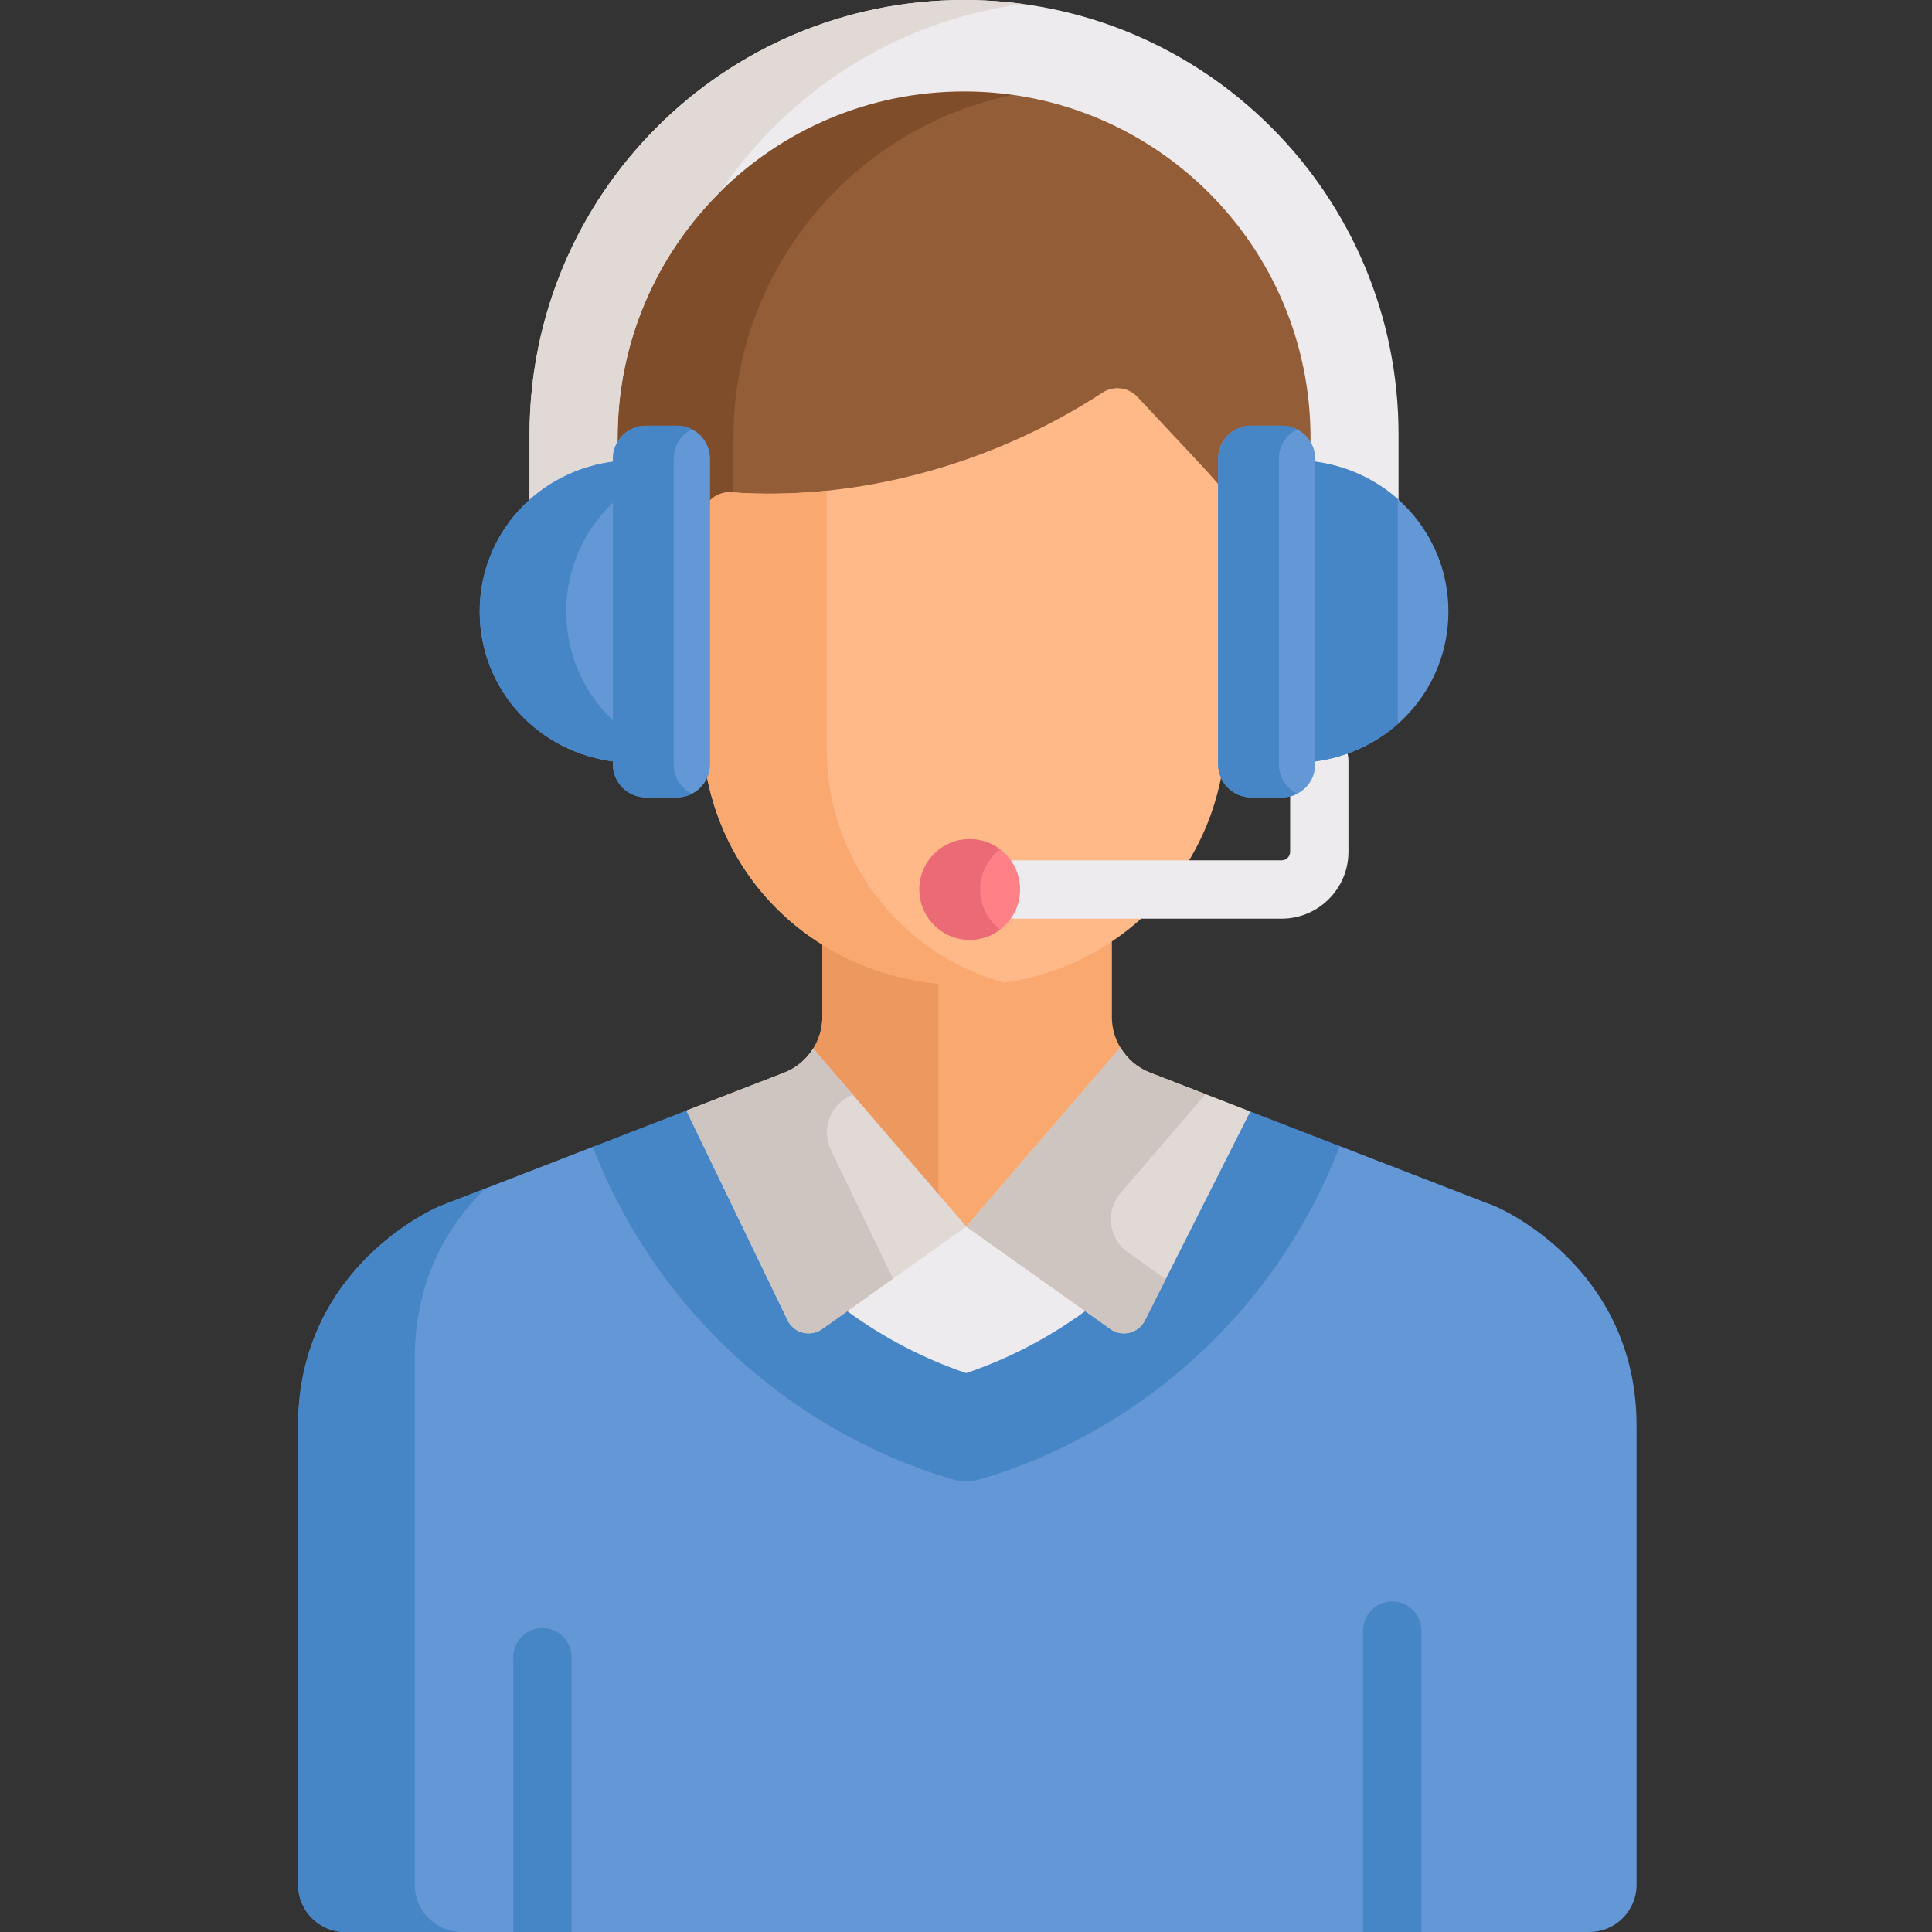 <svg width="100" height="100" viewBox="0 0 100 100" fill="none" xmlns="http://www.w3.org/2000/svg">
<rect x="0" y="0" width="100" height="100" fill="#333333" stroke="none"/>
<g clip-path="url(#clip0_48_1003)">
<path d="M42.564 52.636C42.564 53.539 42.17 54.376 41.52 54.952L50.019 63.489L58.424 54.786C57.877 54.221 57.551 53.455 57.551 52.635V48.065C55.429 49.53 52.858 50.39 50.09 50.39C47.193 50.39 44.647 49.595 42.564 48.264V52.636Z" fill="#F9A870"/>
<path d="M48.571 50.314C46.298 50.087 44.275 49.357 42.564 48.263L42.565 52.636C42.565 53.539 42.17 54.375 41.52 54.951L48.572 62.034V50.314H48.571Z" fill="#ED985F"/>
<path d="M77.377 62.431L69.208 59.268C65.987 67.356 59.196 73.628 50.793 76.147C50.291 76.297 49.747 76.303 49.226 76.147C40.855 73.638 34.057 67.39 30.823 59.306L22.762 62.431C22.762 62.431 15.43 65.446 15.43 73.804V97.556C15.43 98.906 16.524 100 17.873 100H82.266C83.615 100 84.709 98.906 84.709 97.556V73.804C84.709 65.446 77.377 62.431 77.377 62.431Z" fill="#6397D6"/>
<path d="M21.467 97.556V70.314C21.467 66.158 23.279 63.325 25.102 61.525L22.762 62.432C22.762 62.432 15.431 65.446 15.431 73.804V97.556C15.431 98.906 16.524 100 17.874 100H23.91C22.56 100 21.467 98.906 21.467 97.556Z" fill="#4686C6"/>
<path d="M43.698 68.131C45.598 69.52 47.719 70.638 50.009 71.416C52.301 70.637 54.423 69.518 56.325 68.127L56.614 67.778L50.245 63.255L50.02 63.489L49.785 63.253L43.414 67.778L43.698 68.131Z" fill="#EDEBED"/>
<path d="M64.716 57.529L56.17 67.864C54.314 69.221 52.245 70.313 50.009 71.072C47.775 70.314 45.708 69.223 43.854 67.868L35.528 57.483L30.685 59.361C33.859 67.613 40.734 74.004 49.225 76.549C49.747 76.706 50.291 76.7 50.793 76.549C59.316 73.995 66.184 67.58 69.347 59.322L64.716 57.529Z" fill="#4686C6"/>
<path d="M57.476 68.793C58.081 69.222 58.926 69.011 59.257 68.347L64.716 57.529L59.528 55.52C58.869 55.264 58.335 54.799 57.988 54.218L50.009 63.489L57.476 68.793Z" fill="#E0D9D5"/>
<path d="M40.589 55.521L35.527 57.483L40.771 68.347C41.102 69.011 41.947 69.222 42.552 68.793L50.019 63.49L42.091 54.277C41.744 54.83 41.225 55.273 40.589 55.521Z" fill="#E0D9D5"/>
<path d="M58.005 61.742L62.403 56.633L59.528 55.52C58.869 55.264 58.335 54.799 57.988 54.218L50.009 63.489L57.476 68.793C58.081 69.222 58.926 69.011 59.257 68.347L60.334 66.212L58.381 64.824C57.373 64.108 57.198 62.679 58.005 61.742Z" fill="#CEC5C0"/>
<path d="M44.142 56.66L42.091 54.277C41.744 54.83 41.226 55.273 40.589 55.521L35.527 57.483L40.771 68.347C41.102 69.011 41.947 69.222 42.552 68.793L46.221 66.187L43.01 59.532C42.476 58.428 42.998 57.103 44.142 56.66Z" fill="#CEC5C0"/>
<path d="M73.572 100V84.399C73.572 83.566 72.897 82.89 72.063 82.89C71.229 82.89 70.554 83.565 70.554 84.399V100H73.572Z" fill="#4686C6"/>
<path d="M29.586 100V85.78C29.586 84.947 28.91 84.271 28.076 84.271C27.243 84.271 26.567 84.947 26.567 85.78V100H29.586Z" fill="#4686C6"/>
<path d="M49.899 4.533C39.9 4.533 31.765 12.669 31.765 22.668V25.221L32.162 23.421C32.314 22.733 32.935 22.235 33.639 22.235H35.036C35.871 22.235 36.55 22.914 36.55 23.749V26.852L36.917 26.324C37.123 26.027 37.472 25.858 37.829 25.886C44.388 26.357 51.477 24.454 57.279 20.663C57.695 20.39 58.245 20.457 58.584 20.822C59.496 21.803 60.225 22.579 60.807 23.2C62.059 24.535 62.632 25.145 62.884 25.494L63.248 25.996V23.748C63.248 22.913 63.927 22.234 64.762 22.234H66.159C66.862 22.234 67.483 22.733 67.636 23.418L68.033 25.204V22.668C68.034 12.669 59.899 4.533 49.899 4.533Z" fill="#935D38"/>
<path d="M37.961 22.669C37.961 13.725 44.469 6.274 52.997 4.799C51.99 4.625 50.956 4.533 49.899 4.533C39.9 4.533 31.765 12.669 31.765 22.669V25.221L32.162 23.421C32.314 22.734 32.935 22.235 33.639 22.235H35.036C35.871 22.235 36.55 22.914 36.55 23.749V26.852L36.917 26.325C37.123 26.027 37.472 25.858 37.829 25.886C37.873 25.89 37.917 25.891 37.961 25.894V22.669Z" fill="#7F4D2A"/>
<path d="M63.272 39.81C63.256 39.719 63.249 39.636 63.249 39.558V25.311L63.211 25.258C62.942 24.889 62.364 24.272 61.098 22.922C60.517 22.303 59.789 21.527 58.879 20.548C58.406 20.039 57.64 19.946 57.059 20.326C51.329 24.07 44.33 25.949 37.859 25.485C37.36 25.447 36.873 25.68 36.586 26.095L36.55 26.147V39.558C36.55 39.634 36.543 39.716 36.528 39.806L36.522 39.84L36.528 39.873C37.648 46.421 43.225 50.993 50.09 50.993C56.627 50.993 62.17 46.319 63.271 39.878L63.277 39.844L63.272 39.81Z" fill="#FFB888"/>
<path d="M42.788 38.783V25.401C41.131 25.571 39.478 25.601 37.859 25.485C37.36 25.447 36.873 25.681 36.587 26.095L36.551 26.147V39.558C36.551 39.634 36.543 39.716 36.528 39.806L36.523 39.84L36.528 39.874C37.649 46.421 43.226 50.993 50.091 50.993C50.726 50.993 51.352 50.948 51.966 50.862C46.673 49.393 42.788 44.544 42.788 38.783Z" fill="#F9A870"/>
<path d="M31.924 24.876V24.754C31.924 24.627 31.94 23.497 31.966 23.377V22.668C31.966 12.763 39.995 4.734 49.899 4.734C59.805 4.734 67.833 12.763 67.833 22.668V23.374C67.86 23.495 67.875 24.626 67.875 24.754V24.876C69.624 25.068 71.181 25.792 72.389 26.875V22.49C72.389 10.069 62.32 0 49.899 0C37.479 0 27.41 10.069 27.41 22.49V26.875C28.618 25.793 30.175 25.068 31.924 24.876Z" fill="#EDEBED"/>
<path d="M37.279 9.927C40.788 4.728 46.413 1.075 52.917 0.202C51.93 0.069 50.923 0 49.899 0C37.479 0 27.41 10.069 27.41 22.49V26.875C28.618 25.793 30.175 25.068 31.924 24.876V24.754C31.924 24.627 31.94 23.497 31.966 23.377V22.668C31.966 17.685 33.999 13.178 37.279 9.927Z" fill="#E0D9D5"/>
<path d="M66.337 47.55H52.065C51.231 47.55 50.556 46.873 50.556 46.04C50.556 45.206 51.231 44.531 52.065 44.531H66.337C66.58 44.531 66.778 44.333 66.778 44.09V39.38C66.778 38.547 67.453 37.871 68.287 37.871C69.12 37.871 69.796 38.546 69.796 39.38V44.09C69.796 45.998 68.244 47.55 66.337 47.55Z" fill="#EDEBED"/>
<path d="M52.799 46.04C52.799 47.479 51.632 48.646 50.193 48.646C48.753 48.646 47.587 47.479 47.587 46.04C47.587 44.601 48.753 43.434 50.193 43.434C51.632 43.434 52.799 44.601 52.799 46.04Z" fill="#FF8087"/>
<path d="M50.731 46.04C50.731 45.192 51.138 44.441 51.765 43.965C51.328 43.633 50.784 43.434 50.192 43.434C48.753 43.434 47.587 44.601 47.587 46.04C47.587 47.479 48.753 48.647 50.192 48.647C50.784 48.647 51.328 48.447 51.765 48.115C51.138 47.639 50.731 46.888 50.731 46.04Z" fill="#EB6A76"/>
<path d="M67.875 23.87V39.436C71.936 38.991 74.97 35.681 74.97 31.653C74.97 27.625 71.936 24.316 67.875 23.87Z" fill="#6397D6"/>
<path d="M72.353 25.836C71.15 24.772 69.607 24.06 67.875 23.87V39.436C69.607 39.246 71.15 38.535 72.353 37.469V25.836Z" fill="#4686C6"/>
<path d="M31.924 23.87V39.436C27.863 38.991 24.829 35.681 24.829 31.653C24.829 27.625 27.863 24.316 31.924 23.87Z" fill="#6397D6"/>
<path d="M29.306 31.653C29.306 29.342 30.306 27.269 31.924 25.836V23.87C27.863 24.316 24.829 27.625 24.829 31.653C24.829 35.681 27.863 38.991 31.924 39.436V37.469C30.306 36.037 29.306 33.964 29.306 31.653Z" fill="#4686C6"/>
<path d="M66.361 22.034H64.763C63.816 22.034 63.048 22.801 63.048 23.749V39.558C63.048 40.505 63.815 41.273 64.763 41.273H66.361C67.309 41.273 68.076 40.505 68.076 39.558V23.749C68.076 22.801 67.309 22.034 66.361 22.034Z" fill="#6397D6"/>
<path d="M35.036 22.034H33.438C32.49 22.034 31.723 22.801 31.723 23.749V39.558C31.723 40.505 32.49 41.273 33.438 41.273H35.036C35.984 41.273 36.751 40.505 36.751 39.558V23.749C36.751 22.801 35.984 22.034 35.036 22.034Z" fill="#6397D6"/>
<path d="M66.194 39.558V23.749C66.194 23.08 66.576 22.502 67.135 22.22C66.902 22.102 66.64 22.034 66.361 22.034H64.763C63.815 22.034 63.048 22.801 63.048 23.749V39.558C63.048 40.505 63.815 41.273 64.763 41.273H66.361C66.64 41.273 66.902 41.205 67.135 41.087C66.576 40.804 66.194 40.227 66.194 39.558Z" fill="#4686C6"/>
<path d="M34.868 39.558V23.749C34.868 23.08 35.251 22.502 35.81 22.22C35.577 22.102 35.315 22.034 35.036 22.034H33.438C32.49 22.034 31.723 22.801 31.723 23.749V39.558C31.723 40.505 32.49 41.273 33.438 41.273H35.036C35.315 41.273 35.577 41.205 35.81 41.087C35.251 40.804 34.868 40.227 34.868 39.558Z" fill="#4686C6"/>
</g>
<defs>
<clipPath id="clip0_48_1003">
<rect width="100" height="100" fill="white"/>
</clipPath>
</defs>
</svg>
